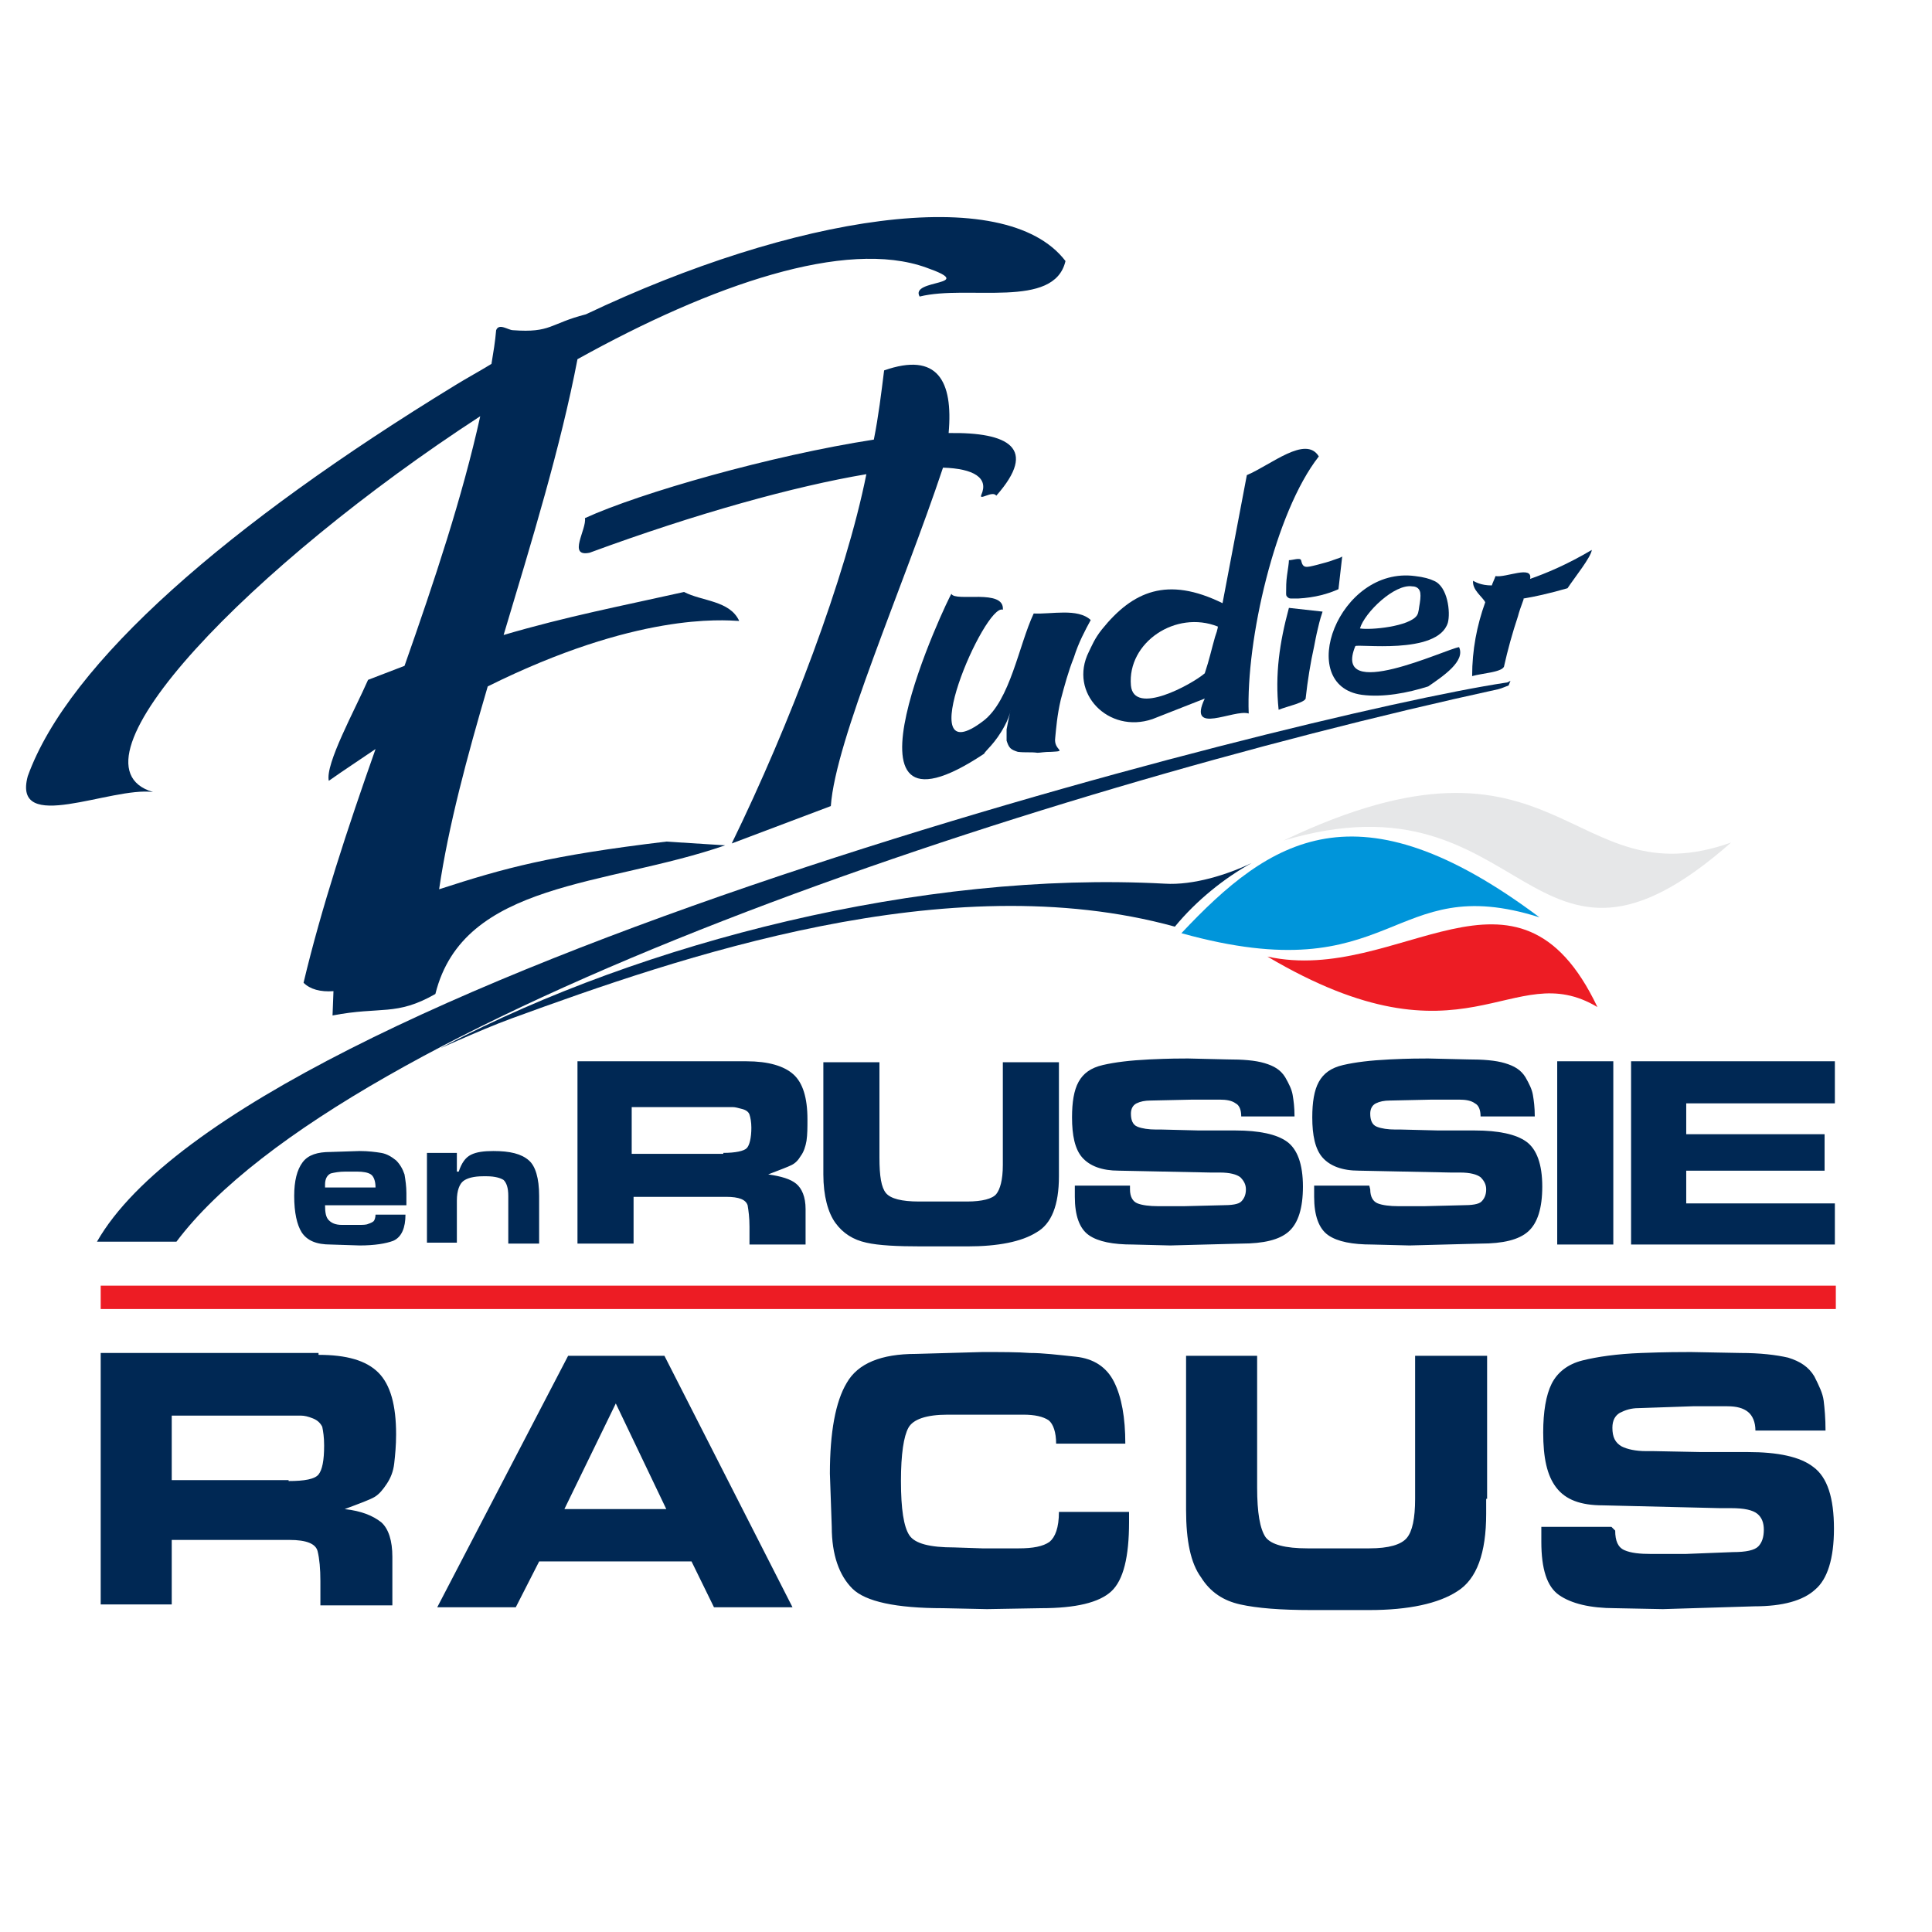 <svg width="91" height="91" viewBox="0 0 91 91" fill="none" xmlns="http://www.w3.org/2000/svg">
<path fill-rule="evenodd" clip-rule="evenodd" d="M71.058 32.286C70.926 32.33 70.75 32.418 70.574 32.462C48.337 37.306 16.148 48.05 8.31 58.486H4.567C11.568 46.201 61.018 33.651 70.926 32.154C71.014 32.154 71.058 32.11 71.146 32.066L71.058 32.286Z" fill="#002854"/>
<path fill-rule="evenodd" clip-rule="evenodd" d="M16.94 58.663L15.575 58.619C14.914 58.619 14.474 58.443 14.21 58.046C13.989 57.694 13.857 57.122 13.857 56.329C13.857 55.624 13.989 55.096 14.254 54.744C14.518 54.392 14.958 54.259 15.575 54.259L16.94 54.215C17.336 54.215 17.688 54.259 17.953 54.303C18.217 54.347 18.437 54.48 18.657 54.656C18.833 54.832 18.965 55.052 19.053 55.316C19.098 55.58 19.142 55.889 19.142 56.197C19.142 56.285 19.142 56.373 19.142 56.461C19.142 56.549 19.142 56.637 19.142 56.769H15.31C15.31 57.122 15.355 57.342 15.487 57.474C15.619 57.606 15.795 57.694 16.103 57.694H16.896C17.072 57.694 17.248 57.694 17.336 57.65C17.468 57.606 17.556 57.562 17.6 57.518C17.644 57.474 17.688 57.342 17.688 57.21H19.098C19.098 57.826 18.921 58.267 18.525 58.443C18.173 58.575 17.644 58.663 16.94 58.663ZM16.279 55.184C15.971 55.184 15.751 55.228 15.575 55.272C15.399 55.36 15.31 55.536 15.31 55.801V55.933H17.688C17.688 55.624 17.6 55.404 17.468 55.316C17.336 55.228 17.116 55.184 16.808 55.184H16.279ZM21.607 55.184C21.739 54.788 21.916 54.524 22.18 54.392C22.444 54.259 22.796 54.215 23.237 54.215C24.029 54.215 24.558 54.347 24.91 54.656C25.218 54.92 25.394 55.492 25.394 56.329V58.575H23.941V56.329C23.941 55.933 23.853 55.712 23.721 55.58C23.589 55.492 23.325 55.404 22.928 55.404H22.752C22.312 55.404 22.004 55.492 21.828 55.624C21.651 55.757 21.519 56.065 21.519 56.549V56.637V58.531H20.11V54.303H21.519V55.184H21.607Z" fill="#002854"/>
<path fill-rule="evenodd" clip-rule="evenodd" d="M35.17 49.988C36.183 49.988 36.931 50.208 37.371 50.605C37.812 51.001 38.032 51.705 38.032 52.718C38.032 53.114 38.032 53.423 37.988 53.731C37.944 53.995 37.856 54.259 37.724 54.435C37.592 54.656 37.46 54.788 37.283 54.876C37.107 54.964 36.755 55.096 36.183 55.316C36.799 55.404 37.239 55.536 37.504 55.757C37.768 55.977 37.944 56.373 37.944 56.945V58.619H35.302V57.782C35.302 57.342 35.258 57.033 35.214 56.769C35.126 56.505 34.818 56.373 34.201 56.373H29.842V58.575H27.2V49.988H35.17ZM34.069 54.303C34.641 54.303 35.038 54.215 35.17 54.083C35.302 53.951 35.39 53.599 35.39 53.114C35.39 52.85 35.346 52.63 35.302 52.498C35.258 52.366 35.126 52.278 34.95 52.234C34.773 52.19 34.641 52.146 34.509 52.146C34.377 52.146 34.245 52.146 34.113 52.146H33.893H29.754V54.347H33.717H34.069V54.303ZM49.877 54.92V55.404C49.877 56.769 49.525 57.65 48.82 58.046C48.116 58.487 47.015 58.707 45.562 58.707H43.404C42.259 58.707 41.379 58.663 40.806 58.531C40.19 58.398 39.705 58.09 39.353 57.606C39.001 57.122 38.781 56.329 38.781 55.316V50.032H41.423V54.524C41.423 55.404 41.511 55.933 41.731 56.197C41.951 56.461 42.48 56.593 43.272 56.593H44.461H45.562C46.266 56.593 46.751 56.461 46.927 56.241C47.103 56.021 47.235 55.58 47.235 54.876V54.568V50.032H49.877V54.92ZM53.224 56.021C53.224 56.373 53.356 56.593 53.576 56.681C53.796 56.769 54.148 56.813 54.545 56.813H55.778L57.539 56.769C58.023 56.769 58.332 56.725 58.464 56.593C58.596 56.461 58.684 56.285 58.684 56.021C58.684 55.8 58.596 55.624 58.42 55.448C58.244 55.316 57.935 55.228 57.451 55.228H57.011L52.695 55.14C51.903 55.14 51.33 54.92 50.978 54.524C50.626 54.127 50.494 53.467 50.494 52.63C50.494 51.926 50.582 51.353 50.802 50.957C51.022 50.56 51.374 50.296 51.947 50.164C52.519 50.032 53.224 49.944 54.148 49.9C55.073 49.856 55.646 49.856 55.954 49.856L57.803 49.9C58.552 49.9 59.124 49.944 59.565 50.076C60.005 50.208 60.313 50.384 60.533 50.737C60.709 51.045 60.842 51.309 60.886 51.573C60.93 51.837 60.974 52.146 60.974 52.586H58.464C58.464 52.278 58.376 52.058 58.2 51.97C58.023 51.837 57.759 51.794 57.451 51.794H56.174L54.193 51.837C53.928 51.837 53.708 51.882 53.532 51.97C53.356 52.058 53.268 52.234 53.268 52.454C53.268 52.762 53.356 52.982 53.576 53.07C53.796 53.158 54.105 53.203 54.457 53.203H54.721L56.482 53.247H58.2C59.3 53.247 60.137 53.423 60.621 53.775C61.106 54.127 61.37 54.832 61.37 55.889C61.37 56.901 61.15 57.606 60.709 58.002C60.269 58.398 59.521 58.575 58.464 58.575L55.117 58.663L53.356 58.619C52.431 58.619 51.727 58.487 51.286 58.178C50.846 57.87 50.626 57.254 50.626 56.373V55.845H53.224V56.021ZM64.54 56.021C64.54 56.373 64.673 56.593 64.893 56.681C65.113 56.769 65.465 56.813 65.862 56.813H67.094L68.856 56.769C69.34 56.769 69.648 56.725 69.781 56.593C69.913 56.461 70.001 56.285 70.001 56.021C70.001 55.8 69.913 55.624 69.737 55.448C69.56 55.316 69.252 55.228 68.768 55.228H68.327L64.012 55.14C63.219 55.14 62.647 54.92 62.295 54.524C61.943 54.127 61.81 53.467 61.81 52.63C61.81 51.926 61.898 51.353 62.119 50.957C62.339 50.56 62.691 50.296 63.264 50.164C63.836 50.032 64.54 49.944 65.465 49.9C66.346 49.856 66.962 49.856 67.271 49.856L69.12 49.9C69.869 49.9 70.441 49.944 70.881 50.076C71.322 50.208 71.63 50.384 71.85 50.737C72.026 51.045 72.158 51.309 72.202 51.573C72.246 51.837 72.29 52.146 72.29 52.586H69.737C69.737 52.278 69.648 52.058 69.472 51.97C69.296 51.837 69.032 51.794 68.724 51.794H67.447L65.465 51.837C65.201 51.837 64.981 51.882 64.805 51.97C64.629 52.058 64.54 52.234 64.54 52.454C64.54 52.762 64.629 52.982 64.849 53.07C65.069 53.158 65.377 53.203 65.729 53.203H65.994L67.755 53.247H69.472C70.573 53.247 71.41 53.423 71.894 53.775C72.379 54.127 72.643 54.832 72.643 55.889C72.643 56.901 72.423 57.606 71.982 58.002C71.542 58.398 70.793 58.575 69.737 58.575L66.39 58.663L64.629 58.619C63.704 58.619 62.999 58.487 62.559 58.178C62.119 57.87 61.898 57.254 61.898 56.373V55.845H64.496L64.54 56.021ZM73.347 58.619V49.988H75.989V58.619H73.347ZM86.425 49.988V51.97H79.424V53.423H85.941V55.14H79.424V56.681H86.425V58.619H76.826V49.988H86.425Z" fill="#002854"/>
<path fill-rule="evenodd" clip-rule="evenodd" d="M27.552 24.404C27.64 24.933 26.716 26.254 27.773 26.034C32.792 24.184 37.416 22.907 40.807 22.335C39.838 27.179 37.196 34.136 34.466 39.728L39.133 37.967C39.354 34.84 42.524 27.707 44.417 22.027C45.871 22.071 46.575 22.511 46.223 23.304C46.091 23.612 46.751 23.083 46.927 23.348C48.909 21.102 47.5 20.353 44.682 20.397C44.902 17.931 44.153 16.566 41.643 17.447C41.511 18.504 41.379 19.605 41.159 20.706C36.315 21.454 30.151 23.215 27.552 24.404Z" fill="#002854"/>
<path fill-rule="evenodd" clip-rule="evenodd" d="M47.94 35.413C47.808 35.369 47.676 35.325 47.588 35.237C47.5 35.149 47.456 35.017 47.412 34.885C47.412 34.752 47.412 34.576 47.412 34.356C47.456 34.136 47.5 33.872 47.588 33.52C47.632 33.299 47.588 33.696 47.324 34.18C46.884 35.017 46.399 35.369 46.355 35.501C38.737 40.565 44.726 28.015 44.814 27.971C44.99 28.367 47.324 27.707 47.236 28.72C46.399 28.367 42.832 36.602 46.311 33.96C47.588 32.991 47.984 30.393 48.689 28.896C49.526 28.94 50.759 28.632 51.375 29.204C51.111 29.689 50.803 30.261 50.582 30.965C50.318 31.626 50.142 32.286 49.966 32.947C49.79 33.696 49.746 34.312 49.702 34.752C49.614 35.369 50.318 35.369 49.526 35.413C49.173 35.413 48.997 35.457 48.865 35.457C48.557 35.413 48.293 35.457 47.94 35.413Z" fill="#002854"/>
<path fill-rule="evenodd" clip-rule="evenodd" d="M56.746 31.714C56.967 31.053 57.055 30.613 57.231 29.997L57.319 29.732C57.319 29.688 57.363 29.6 57.363 29.512C55.381 28.72 53.092 30.261 53.268 32.286C53.4 33.739 56.13 32.242 56.746 31.714ZM51.286 30.701C51.418 30.437 51.55 30.085 51.903 29.644C53.356 27.839 54.985 27.134 57.583 28.411L58.728 22.379C59.873 21.894 61.502 20.485 62.118 21.498C60.049 24.14 58.684 30.173 58.816 33.607C58.111 33.387 55.91 34.664 56.746 32.903L54.281 33.871C52.211 34.576 50.317 32.639 51.286 30.701Z" fill="#002854"/>
<path fill-rule="evenodd" clip-rule="evenodd" d="M24.118 47.962C31.956 45.1 44.638 40.697 55.338 43.647C56.351 42.414 57.672 41.357 58.949 40.653C57.848 41.181 56.219 41.71 54.854 41.622C43.405 41.005 30.239 44.396 20.991 49.239C20.023 49.724 22.533 48.535 24.118 47.962Z" fill="#002854"/>
<path fill-rule="evenodd" clip-rule="evenodd" d="M75.241 47.434C71.19 45.012 69.076 50.604 59.697 45.056C65.906 46.421 71.454 39.464 75.241 47.434Z" fill="#ED1C24"/>
<path fill-rule="evenodd" clip-rule="evenodd" d="M72.511 43.207C65.421 40.961 65.774 46.773 55.646 43.955C59.829 39.508 63.924 36.778 72.511 43.207Z" fill="#0095DA"/>
<path fill-rule="evenodd" clip-rule="evenodd" d="M81.538 39.684C71.939 48.139 72.071 36.117 60.446 39.596C73.524 33.343 73.876 42.414 81.538 39.684Z" fill="#E6E7E8"/>
<path fill-rule="evenodd" clip-rule="evenodd" d="M31.383 39.64C25.879 40.301 23.809 40.873 20.683 41.886C21.123 38.892 22.004 35.633 22.973 32.331C29.974 28.852 34.025 29.204 34.818 29.248C34.377 28.279 33.056 28.323 32.22 27.883C29.27 28.544 26.716 29.028 23.721 29.909C25.042 25.505 26.407 21.058 27.2 16.919C33.541 13.396 39.838 11.238 43.625 12.603C46.135 13.484 42.832 13.132 43.316 13.968C45.606 13.396 49.657 14.585 50.186 12.295C47.324 8.552 37.328 10.181 27.596 14.805C25.879 15.245 25.967 15.686 24.162 15.553C23.942 15.553 23.501 15.201 23.369 15.553C23.325 16.082 23.237 16.61 23.149 17.139C22.576 17.491 22.004 17.799 21.432 18.151C10.775 24.669 3.246 31.186 1.308 36.558C0.559 39.332 5.227 37.042 7.209 37.306C2.717 35.985 11.92 26.562 22.62 19.605C21.784 23.392 20.463 27.355 19.054 31.362C18.481 31.582 17.909 31.802 17.336 32.022C16.72 33.431 15.311 35.985 15.487 36.778C16.235 36.249 16.984 35.765 17.689 35.281C16.368 39.024 15.135 42.767 14.298 46.289C14.606 46.597 15.091 46.73 15.707 46.685L15.663 47.83C17.953 47.39 18.657 47.874 20.507 46.818C21.828 41.489 28.565 41.754 34.157 39.816L31.383 39.64Z" fill="#002854"/>
<path fill-rule="evenodd" clip-rule="evenodd" d="M63.22 26.21L63.044 27.751C62.559 27.971 61.943 28.147 61.15 28.191C61.018 28.191 60.886 28.191 60.798 28.191C60.71 28.191 60.666 28.147 60.622 28.103C60.578 28.059 60.578 28.015 60.578 27.927C60.578 27.663 60.578 27.399 60.622 27.09C60.666 26.782 60.71 26.518 60.71 26.386C60.886 26.386 61.238 26.254 61.282 26.386C61.37 26.782 61.502 26.738 62.031 26.606C62.339 26.518 62.559 26.474 62.779 26.386C63.044 26.298 63.176 26.254 63.22 26.21ZM60.225 33.431C60.049 31.758 60.269 30.261 60.71 28.632L62.295 28.808C62.251 28.94 62.163 29.204 62.075 29.6C61.987 29.953 61.943 30.217 61.899 30.437C61.722 31.23 61.59 32.066 61.502 32.859C61.546 33.079 60.666 33.255 60.225 33.431Z" fill="#002854"/>
<path fill-rule="evenodd" clip-rule="evenodd" d="M66.874 28.412C66.918 28.147 66.918 27.927 66.874 27.839C66.83 27.707 66.698 27.619 66.522 27.619C65.685 27.487 64.276 28.852 64.056 29.6C64.541 29.688 66.39 29.512 66.742 28.984C66.83 28.852 66.83 28.632 66.874 28.412ZM68.724 30.481C69.032 31.142 67.975 31.846 67.271 32.331C66.302 32.639 65.157 32.859 64.144 32.727C60.974 32.286 63.043 26.65 66.654 27.134C67.05 27.178 67.359 27.267 67.535 27.355C68.195 27.619 68.328 28.852 68.195 29.336C67.711 30.877 63.88 30.305 63.836 30.437C62.735 33.123 68.107 30.569 68.724 30.481Z" fill="#002854"/>
<path fill-rule="evenodd" clip-rule="evenodd" d="M69.34 31.846C69.34 30.613 69.561 29.468 69.957 28.367C69.825 28.103 69.34 27.795 69.384 27.355C69.472 27.399 69.737 27.575 70.265 27.575C70.309 27.443 70.397 27.267 70.441 27.135C70.926 27.223 72.203 26.606 72.07 27.267C72.819 27.003 73.788 26.606 74.977 25.902C74.933 26.254 74.184 27.179 73.832 27.707C72.907 27.971 72.291 28.103 71.762 28.191V28.235C71.63 28.588 71.542 28.852 71.498 29.028C71.234 29.821 71.014 30.613 70.838 31.406C70.705 31.67 69.781 31.714 69.34 31.846Z" fill="#002854"/>
<path fill-rule="evenodd" clip-rule="evenodd" d="M15.003 63.815C16.324 63.815 17.248 64.079 17.821 64.651C18.393 65.224 18.657 66.193 18.657 67.558C18.657 68.086 18.613 68.526 18.569 68.923C18.525 69.319 18.393 69.627 18.217 69.891C18.041 70.156 17.865 70.376 17.645 70.508C17.424 70.64 16.94 70.816 16.235 71.08C17.028 71.168 17.557 71.389 17.953 71.697C18.305 72.005 18.481 72.578 18.481 73.326V75.616H15.091V74.471C15.091 73.898 15.047 73.414 14.959 73.062C14.87 72.71 14.43 72.533 13.637 72.533H8.089V75.572H4.743V63.727H15.003V63.815ZM13.594 69.759C14.342 69.759 14.826 69.671 15.003 69.451C15.179 69.231 15.267 68.791 15.267 68.086C15.267 67.69 15.223 67.425 15.179 67.205C15.091 67.029 14.959 66.897 14.738 66.809C14.518 66.721 14.342 66.677 14.166 66.677C14.034 66.677 13.858 66.677 13.637 66.677H13.373H8.089V69.715H13.153H13.594V69.759ZM24.294 75.704H20.595L26.76 63.859H31.295L37.328 75.704H33.629L32.572 73.546H25.395L24.294 75.704ZM26.584 71.08H31.383L29.005 66.105L26.584 71.08ZM53.18 71.697C53.18 73.326 52.916 74.427 52.343 74.955C51.771 75.484 50.67 75.748 49.041 75.748L46.487 75.792L44.417 75.748C42.216 75.748 40.762 75.44 40.146 74.823C39.529 74.207 39.177 73.238 39.177 71.917L39.089 69.407C39.089 67.469 39.353 66.016 39.882 65.136C40.41 64.211 41.511 63.771 43.14 63.771L46.267 63.683C47.191 63.683 47.94 63.683 48.512 63.727C49.129 63.727 49.833 63.815 50.67 63.903C51.507 63.991 52.123 64.387 52.475 65.092C52.828 65.796 53.004 66.765 53.004 67.998H49.745C49.745 67.469 49.613 67.073 49.393 66.897C49.129 66.721 48.733 66.633 48.204 66.633H47.279H46.355H44.637C43.625 66.633 43.008 66.853 42.788 67.249C42.568 67.646 42.436 68.482 42.436 69.759C42.436 71.08 42.568 71.917 42.832 72.313C43.096 72.71 43.801 72.886 44.946 72.886L46.267 72.93H47.984C48.645 72.93 49.129 72.842 49.437 72.621C49.701 72.401 49.877 71.961 49.877 71.212H53.18V71.697ZM70.001 70.596V71.3C70.001 73.15 69.561 74.383 68.636 74.955C67.755 75.528 66.346 75.836 64.497 75.836H61.767C60.313 75.836 59.213 75.748 58.42 75.572C57.627 75.396 57.011 74.999 56.571 74.295C56.086 73.634 55.866 72.578 55.866 71.124V63.859H59.213V70.067C59.213 71.257 59.345 72.005 59.609 72.401C59.873 72.754 60.534 72.93 61.59 72.93H63.088H64.497C65.421 72.93 65.994 72.754 66.258 72.445C66.522 72.137 66.654 71.521 66.654 70.596V70.156V63.859H70.045V70.596H70.001ZM76.078 72.093C76.078 72.578 76.21 72.886 76.518 73.018C76.826 73.15 77.223 73.194 77.795 73.194H79.38L81.626 73.106C82.242 73.106 82.639 73.018 82.815 72.842C82.991 72.665 83.079 72.401 83.079 72.049C83.079 71.741 82.991 71.477 82.771 71.3C82.551 71.124 82.154 71.036 81.538 71.036H81.01L75.505 70.904C74.448 70.904 73.744 70.64 73.303 70.067C72.863 69.495 72.687 68.659 72.687 67.469C72.687 66.501 72.819 65.708 73.083 65.18C73.348 64.651 73.832 64.255 74.537 64.079C75.241 63.903 76.166 63.771 77.311 63.727C78.456 63.683 79.248 63.683 79.644 63.683L81.978 63.727C82.903 63.727 83.651 63.815 84.224 63.947C84.796 64.123 85.193 64.387 85.457 64.828C85.677 65.268 85.853 65.62 85.897 65.972C85.941 66.325 85.985 66.809 85.985 67.382H82.683C82.683 66.985 82.551 66.677 82.331 66.501C82.11 66.325 81.802 66.237 81.362 66.237H79.733L77.178 66.325C76.826 66.325 76.562 66.413 76.298 66.545C76.078 66.677 75.946 66.897 75.946 67.249C75.946 67.69 76.078 67.954 76.386 68.13C76.65 68.262 77.046 68.35 77.531 68.35H77.883L80.129 68.394H82.331C83.74 68.394 84.796 68.614 85.413 69.099C86.073 69.583 86.382 70.552 86.382 72.005C86.382 73.414 86.073 74.383 85.501 74.867C84.928 75.396 83.96 75.66 82.639 75.66L78.323 75.792L76.078 75.748C74.889 75.748 74.008 75.528 73.436 75.131C72.863 74.735 72.599 73.898 72.599 72.621V71.917H75.901L76.078 72.093Z" fill="#002854"/>
<path fill-rule="evenodd" clip-rule="evenodd" d="M4.743 60.556H86.47V61.657H4.743V60.556Z" fill="#ED1C24"/>
</svg>
